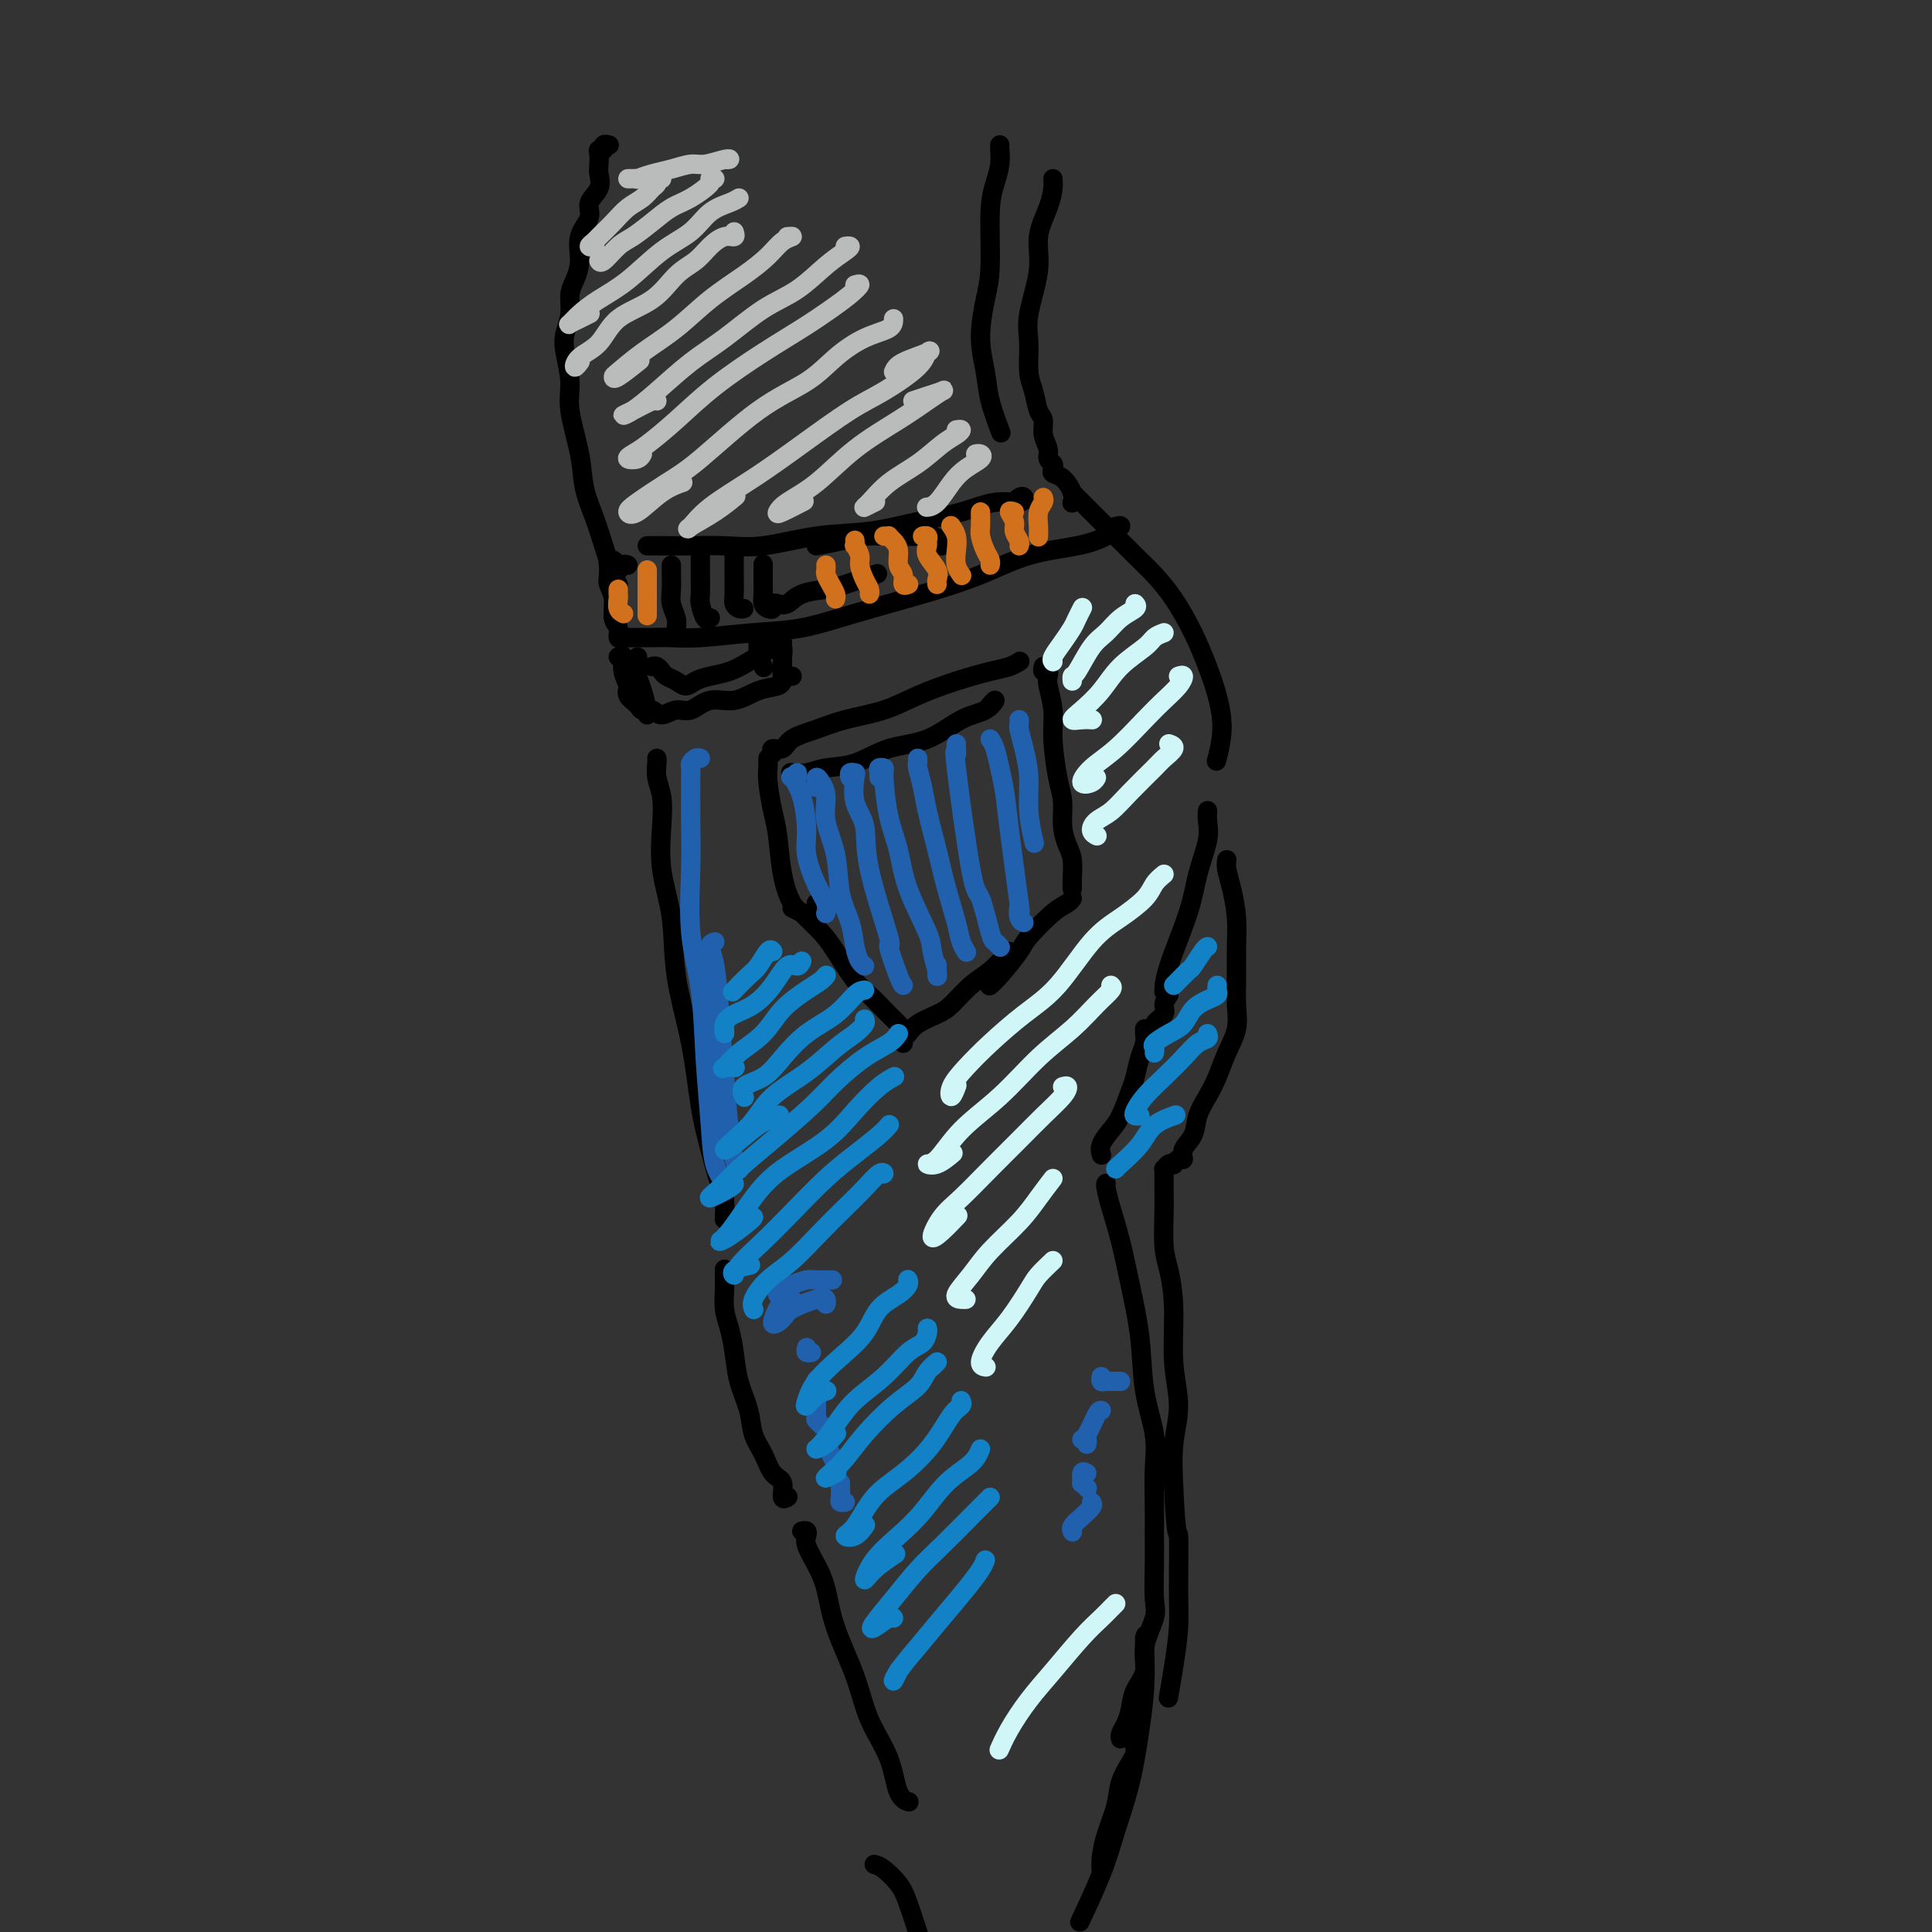 <svg viewBox='0 0 400 400' version='1.1' xmlns='http://www.w3.org/2000/svg' xmlns:xlink='http://www.w3.org/1999/xlink'><rect x="0" y="0" width="400" height="400" fill="#333333" stroke="none"/><g fill='none' stroke='rgb(0,0,0)' stroke-width='4' stroke-linecap='round' stroke-linejoin='round'><path d='M126,30c0.121,0.032 0.243,0.063 0,0c-0.243,-0.063 -0.849,-0.221 -1,0c-0.151,0.221 0.155,0.821 0,1c-0.155,0.179 -0.771,-0.062 -1,0c-0.229,0.062 -0.069,0.428 0,1c0.069,0.572 0.049,1.349 0,2c-0.049,0.651 -0.126,1.177 0,2c0.126,0.823 0.455,1.945 0,3c-0.455,1.055 -1.694,2.043 -2,3c-0.306,0.957 0.320,1.883 0,3c-0.320,1.117 -1.587,2.427 -2,4c-0.413,1.573 0.030,3.411 0,5c-0.030,1.589 -0.531,2.930 -1,4c-0.469,1.070 -0.906,1.871 -1,3c-0.094,1.129 0.155,2.587 0,4c-0.155,1.413 -0.714,2.781 -1,4c-0.286,1.219 -0.299,2.288 0,4c0.299,1.712 0.909,4.067 1,6c0.091,1.933 -0.338,3.446 0,6c0.338,2.554 1.442,6.151 2,9c0.558,2.849 0.570,4.949 1,7c0.430,2.051 1.278,4.052 2,6c0.722,1.948 1.317,3.842 2,6c0.683,2.158 1.453,4.581 2,6c0.547,1.419 0.871,1.834 1,2c0.129,0.166 0.065,0.083 0,0'/><path d='M132,136c0.022,0.679 0.044,1.359 0,2c-0.044,0.641 -0.156,1.244 0,2c0.156,0.756 0.578,1.667 1,3c0.422,1.333 0.844,3.090 1,4c0.156,0.910 0.044,0.974 0,1c-0.044,0.026 -0.022,0.013 0,0'/><path d='M207,30c-0.022,0.176 -0.044,0.353 0,1c0.044,0.647 0.153,1.765 0,3c-0.153,1.235 -0.567,2.586 -1,4c-0.433,1.414 -0.883,2.891 -1,6c-0.117,3.109 0.100,7.851 0,11c-0.100,3.149 -0.517,4.705 -1,7c-0.483,2.295 -1.033,5.331 -1,8c0.033,2.669 0.648,4.973 1,7c0.352,2.027 0.441,3.776 1,6c0.559,2.224 1.588,4.921 2,6c0.412,1.079 0.206,0.539 0,0'/><path d='M222,102c0.706,0.706 1.413,1.412 2,2c0.587,0.588 1.055,1.057 2,2c0.945,0.943 2.367,2.361 4,4c1.633,1.639 3.477,3.501 5,5c1.523,1.499 2.726,2.636 4,4c1.274,1.364 2.619,2.957 4,5c1.381,2.043 2.797,4.538 4,7c1.203,2.462 2.192,4.892 3,7c0.808,2.108 1.433,3.895 2,6c0.567,2.105 1.076,4.528 1,7c-0.076,2.472 -0.736,4.992 -1,6c-0.264,1.008 -0.132,0.504 0,0'/><path d='M250,168c0.014,-0.150 0.028,-0.301 0,0c-0.028,0.301 -0.099,1.052 0,2c0.099,0.948 0.366,2.093 0,4c-0.366,1.907 -1.366,4.574 -2,7c-0.634,2.426 -0.902,4.609 -2,8c-1.098,3.391 -3.026,7.990 -4,11c-0.974,3.010 -0.992,4.431 -1,5c-0.008,0.569 -0.004,0.284 0,0'/><path d='M136,157c0.029,0.171 0.058,0.341 0,1c-0.058,0.659 -0.205,1.805 0,3c0.205,1.195 0.760,2.438 1,4c0.240,1.562 0.165,3.444 0,6c-0.165,2.556 -0.420,5.787 0,9c0.420,3.213 1.516,6.408 2,10c0.484,3.592 0.357,7.582 1,12c0.643,4.418 2.057,9.264 3,14c0.943,4.736 1.416,9.361 2,13c0.584,3.639 1.281,6.293 2,9c0.719,2.707 1.461,5.468 2,7c0.539,1.532 0.876,1.836 1,3c0.124,1.164 0.035,3.190 0,4c-0.035,0.810 -0.018,0.405 0,0'/><path d='M150,263c0.002,-0.192 0.003,-0.384 0,0c-0.003,0.384 -0.012,1.343 0,2c0.012,0.657 0.044,1.013 0,2c-0.044,0.987 -0.162,2.605 0,4c0.162,1.395 0.606,2.568 1,4c0.394,1.432 0.739,3.123 1,5c0.261,1.877 0.440,3.939 1,6c0.560,2.061 1.503,4.122 2,6c0.497,1.878 0.549,3.572 1,5c0.451,1.428 1.301,2.589 2,4c0.699,1.411 1.245,3.071 2,4c0.755,0.929 1.718,1.125 2,2c0.282,0.875 -0.116,2.428 0,3c0.116,0.572 0.748,0.163 1,0c0.252,-0.163 0.126,-0.082 0,0'/><path d='M166,317c0.410,-0.078 0.820,-0.155 1,0c0.180,0.155 0.129,0.543 0,1c-0.129,0.457 -0.337,0.982 0,2c0.337,1.018 1.219,2.527 2,4c0.781,1.473 1.463,2.908 2,5c0.537,2.092 0.930,4.840 2,8c1.070,3.160 2.816,6.731 4,10c1.184,3.269 1.806,6.235 3,9c1.194,2.765 2.959,5.329 4,8c1.041,2.671 1.357,5.450 2,7c0.643,1.550 1.612,1.871 2,2c0.388,0.129 0.194,0.064 0,0'/><path d='M242,206c-0.483,0.663 -0.967,1.327 -1,2c-0.033,0.673 0.383,1.356 0,2c-0.383,0.644 -1.565,1.250 -2,2c-0.435,0.750 -0.124,1.643 0,2c0.124,0.357 0.062,0.179 0,0'/><path d='M237,213c-0.023,0.259 -0.047,0.517 0,1c0.047,0.483 0.164,1.189 0,2c-0.164,0.811 -0.610,1.725 -1,3c-0.390,1.275 -0.725,2.911 -1,4c-0.275,1.089 -0.490,1.630 -1,3c-0.510,1.370 -1.313,3.569 -2,5c-0.687,1.431 -1.256,2.095 -2,3c-0.744,0.905 -1.662,2.051 -2,3c-0.338,0.949 -0.097,1.700 0,2c0.097,0.300 0.048,0.150 0,0'/><path d='M229,245c-0.065,0.128 -0.129,0.255 0,1c0.129,0.745 0.453,2.107 1,4c0.547,1.893 1.317,4.318 2,7c0.683,2.682 1.279,5.622 2,9c0.721,3.378 1.566,7.195 2,11c0.434,3.805 0.456,7.598 1,11c0.544,3.402 1.610,6.413 2,9c0.390,2.587 0.104,4.752 0,7c-0.104,2.248 -0.026,4.581 0,7c0.026,2.419 -0.001,4.926 0,7c0.001,2.074 0.030,3.717 0,6c-0.030,2.283 -0.120,5.208 0,7c0.120,1.792 0.450,2.450 0,4c-0.450,1.550 -1.678,3.990 -2,6c-0.322,2.010 0.264,3.589 0,5c-0.264,1.411 -1.377,2.655 -2,4c-0.623,1.345 -0.755,2.791 -1,4c-0.245,1.209 -0.601,2.180 -1,3c-0.399,0.820 -0.839,1.488 -1,2c-0.161,0.512 -0.043,0.869 0,1c0.043,0.131 0.012,0.038 0,0c-0.012,-0.038 -0.006,-0.019 0,0'/><path d='M218,37c0.048,0.534 0.096,1.069 0,2c-0.096,0.931 -0.337,2.259 -1,4c-0.663,1.741 -1.748,3.894 -2,6c-0.252,2.106 0.328,4.166 0,7c-0.328,2.834 -1.563,6.444 -2,9c-0.437,2.556 -0.074,4.059 0,6c0.074,1.941 -0.139,4.319 0,6c0.139,1.681 0.630,2.667 1,4c0.370,1.333 0.620,3.015 1,4c0.380,0.985 0.890,1.272 1,2c0.110,0.728 -0.180,1.897 0,3c0.180,1.103 0.831,2.141 1,3c0.169,0.859 -0.145,1.538 0,2c0.145,0.462 0.750,0.708 1,1c0.250,0.292 0.144,0.632 0,1c-0.144,0.368 -0.326,0.764 0,1c0.326,0.236 1.160,0.311 2,1c0.840,0.689 1.688,1.993 2,3c0.312,1.007 0.089,1.716 0,2c-0.089,0.284 -0.045,0.142 0,0'/><path d='M254,178c-0.083,0.536 -0.166,1.072 0,2c0.166,0.928 0.580,2.250 1,4c0.420,1.750 0.846,3.930 1,6c0.154,2.070 0.035,4.030 0,6c-0.035,1.970 0.013,3.951 0,6c-0.013,2.049 -0.086,4.165 0,6c0.086,1.835 0.331,3.389 0,5c-0.331,1.611 -1.239,3.278 -2,5c-0.761,1.722 -1.374,3.500 -2,5c-0.626,1.500 -1.263,2.721 -2,4c-0.737,1.279 -1.573,2.615 -2,4c-0.427,1.385 -0.444,2.820 -1,4c-0.556,1.180 -1.651,2.106 -2,3c-0.349,0.894 0.047,1.755 0,2c-0.047,0.245 -0.538,-0.127 -1,0c-0.462,0.127 -0.894,0.751 -1,1c-0.106,0.249 0.115,0.123 0,0c-0.115,-0.123 -0.567,-0.242 -1,0c-0.433,0.242 -0.848,0.844 -1,1c-0.152,0.156 -0.040,-0.135 0,0c0.040,0.135 0.010,0.696 0,1c-0.010,0.304 -0.000,0.350 0,1c0.000,0.650 -0.010,1.904 0,3c0.010,1.096 0.040,2.033 0,4c-0.040,1.967 -0.150,4.964 0,7c0.150,2.036 0.558,3.111 1,5c0.442,1.889 0.917,4.592 1,8c0.083,3.408 -0.225,7.522 0,11c0.225,3.478 0.984,6.321 1,9c0.016,2.679 -0.710,5.194 -1,8c-0.290,2.806 -0.145,5.903 0,9'/><path d='M243,308c0.539,11.755 0.887,8.643 1,10c0.113,1.357 -0.008,7.184 0,11c0.008,3.816 0.147,5.621 0,8c-0.147,2.379 -0.578,5.333 -1,8c-0.422,2.667 -0.835,5.048 -1,6c-0.165,0.952 -0.083,0.476 0,0'/><path d='M134,113c0.190,0.001 0.380,0.002 1,0c0.620,-0.002 1.669,-0.008 3,0c1.331,0.008 2.943,0.028 5,0c2.057,-0.028 4.560,-0.105 7,0c2.440,0.105 4.818,0.390 8,0c3.182,-0.390 7.168,-1.457 11,-2c3.832,-0.543 7.510,-0.561 11,-1c3.490,-0.439 6.792,-1.298 10,-2c3.208,-0.702 6.321,-1.247 9,-2c2.679,-0.753 4.924,-1.715 7,-2c2.076,-0.285 3.982,0.106 5,0c1.018,-0.106 1.149,-0.709 1,-1c-0.149,-0.291 -0.579,-0.271 -1,0c-0.421,0.271 -0.835,0.792 -1,1c-0.165,0.208 -0.083,0.104 0,0'/><path d='M130,117c-0.309,-0.143 -0.618,-0.286 -1,0c-0.382,0.286 -0.837,1.001 -1,1c-0.163,-0.001 -0.033,-0.719 0,-1c0.033,-0.281 -0.030,-0.124 0,0c0.030,0.124 0.151,0.214 0,0c-0.151,-0.214 -0.576,-0.731 -1,-1c-0.424,-0.269 -0.847,-0.291 -1,0c-0.153,0.291 -0.037,0.895 0,1c0.037,0.105 -0.005,-0.288 0,0c0.005,0.288 0.058,1.256 0,2c-0.058,0.744 -0.226,1.265 0,2c0.226,0.735 0.848,1.686 1,3c0.152,1.314 -0.166,2.993 0,4c0.166,1.007 0.815,1.342 1,2c0.185,0.658 -0.094,1.641 0,2c0.094,0.359 0.561,0.096 1,0c0.439,-0.096 0.849,-0.026 1,0c0.151,0.026 0.043,0.007 0,0c-0.043,-0.007 -0.022,-0.004 0,0'/><path d='M130,132c-0.160,0.001 -0.320,0.001 0,0c0.320,-0.001 1.121,-0.004 2,0c0.879,0.004 1.837,0.013 3,0c1.163,-0.013 2.530,-0.050 4,0c1.470,0.050 3.042,0.187 6,0c2.958,-0.187 7.302,-0.699 11,-1c3.698,-0.301 6.750,-0.392 10,-1c3.250,-0.608 6.700,-1.735 11,-3c4.300,-1.265 9.451,-2.670 14,-4c4.549,-1.330 8.495,-2.584 12,-4c3.505,-1.416 6.568,-2.992 10,-4c3.432,-1.008 7.235,-1.447 10,-2c2.765,-0.553 4.494,-1.220 6,-2c1.506,-0.780 2.790,-1.671 3,-2c0.210,-0.329 -0.654,-0.094 -1,0c-0.346,0.094 -0.173,0.047 0,0'/><path d='M139,117c-0.008,0.576 -0.016,1.153 0,2c0.016,0.847 0.057,1.965 0,3c-0.057,1.035 -0.211,1.989 0,3c0.211,1.011 0.788,2.080 1,3c0.212,0.920 0.061,1.691 0,2c-0.061,0.309 -0.030,0.154 0,0'/><path d='M145,114c0.002,0.617 0.003,1.234 0,2c-0.003,0.766 -0.011,1.680 0,3c0.011,1.320 0.041,3.047 0,4c-0.041,0.953 -0.155,1.131 0,2c0.155,0.869 0.578,2.429 1,3c0.422,0.571 0.845,0.154 1,0c0.155,-0.154 0.044,-0.044 0,0c-0.044,0.044 -0.022,0.022 0,0'/><path d='M152,114c0.002,0.077 0.003,0.154 0,1c-0.003,0.846 -0.011,2.461 0,4c0.011,1.539 0.042,3.001 0,4c-0.042,0.999 -0.156,1.536 0,2c0.156,0.464 0.580,0.856 1,1c0.420,0.144 0.834,0.041 1,0c0.166,-0.041 0.083,-0.021 0,0'/><path d='M158,117c-0.000,-0.178 -0.001,-0.357 0,0c0.001,0.357 0.003,1.248 0,2c-0.003,0.752 -0.011,1.365 0,2c0.011,0.635 0.041,1.291 0,2c-0.041,0.709 -0.152,1.472 0,2c0.152,0.528 0.568,0.823 1,1c0.432,0.177 0.879,0.237 1,0c0.121,-0.237 -0.084,-0.771 0,-1c0.084,-0.229 0.459,-0.154 1,0c0.541,0.154 1.249,0.388 2,0c0.751,-0.388 1.544,-1.397 3,-2c1.456,-0.603 3.576,-0.801 5,-1c1.424,-0.199 2.153,-0.400 4,-1c1.847,-0.600 4.814,-1.600 6,-2c1.186,-0.400 0.593,-0.200 0,0'/><path d='M169,113c1.655,-0.310 3.311,-0.620 5,-1c1.689,-0.380 3.413,-0.831 5,-1c1.587,-0.169 3.038,-0.056 5,0c1.962,0.056 4.435,0.054 6,0c1.565,-0.054 2.224,-0.159 3,0c0.776,0.159 1.671,0.581 2,1c0.329,0.419 0.094,0.834 0,1c-0.094,0.166 -0.047,0.083 0,0'/><path d='M128,136c0.457,-0.261 0.914,-0.523 1,0c0.086,0.523 -0.199,1.829 0,3c0.199,1.171 0.883,2.207 1,3c0.117,0.793 -0.331,1.342 0,2c0.331,0.658 1.443,1.426 2,2c0.557,0.574 0.560,0.955 1,1c0.440,0.045 1.316,-0.245 2,0c0.684,0.245 1.175,1.024 2,1c0.825,-0.024 1.984,-0.850 3,-1c1.016,-0.150 1.890,0.378 3,0c1.110,-0.378 2.455,-1.660 4,-2c1.545,-0.340 3.290,0.262 5,0c1.710,-0.262 3.386,-1.390 5,-2c1.614,-0.610 3.165,-0.703 4,-1c0.835,-0.297 0.953,-0.799 1,-1c0.047,-0.201 0.024,-0.100 0,0'/><path d='M164,140c-0.309,-0.024 -0.619,-0.048 -1,0c-0.381,0.048 -0.834,0.169 -1,0c-0.166,-0.169 -0.043,-0.627 0,-1c0.043,-0.373 0.008,-0.660 0,-1c-0.008,-0.340 0.012,-0.732 0,-1c-0.012,-0.268 -0.055,-0.412 0,-1c0.055,-0.588 0.207,-1.620 0,-2c-0.207,-0.380 -0.773,-0.109 -1,0c-0.227,0.109 -0.113,0.054 0,0'/><path d='M160,132c-0.340,0.015 -0.681,0.030 -1,0c-0.319,-0.030 -0.618,-0.106 -1,0c-0.382,0.106 -0.848,0.393 -1,1c-0.152,0.607 0.011,1.534 0,2c-0.011,0.466 -0.195,0.472 0,1c0.195,0.528 0.770,1.580 1,2c0.230,0.420 0.115,0.210 0,0'/><path d='M135,138c0.327,-0.088 0.654,-0.177 1,0c0.346,0.177 0.711,0.619 1,1c0.289,0.381 0.502,0.702 1,1c0.498,0.298 1.280,0.575 2,1c0.720,0.425 1.377,0.999 2,1c0.623,0.001 1.213,-0.570 2,-1c0.787,-0.430 1.770,-0.718 3,-1c1.230,-0.282 2.708,-0.559 4,-1c1.292,-0.441 2.398,-1.046 4,-2c1.602,-0.954 3.701,-2.257 5,-3c1.299,-0.743 1.800,-0.927 2,-1c0.200,-0.073 0.100,-0.037 0,0'/><path d='M159,157c-0.006,0.359 -0.013,0.717 0,1c0.013,0.283 0.044,0.489 0,1c-0.044,0.511 -0.164,1.327 0,3c0.164,1.673 0.611,4.202 1,6c0.389,1.798 0.721,2.864 1,5c0.279,2.136 0.506,5.343 1,8c0.494,2.657 1.256,4.764 2,6c0.744,1.236 1.469,1.602 2,2c0.531,0.398 0.866,0.828 1,1c0.134,0.172 0.067,0.086 0,0'/><path d='M160,156c-0.197,-0.471 -0.394,-0.941 0,-1c0.394,-0.059 1.381,0.294 2,0c0.619,-0.294 0.872,-1.236 2,-2c1.128,-0.764 3.132,-1.349 5,-2c1.868,-0.651 3.602,-1.369 6,-2c2.398,-0.631 5.461,-1.177 8,-2c2.539,-0.823 4.555,-1.923 7,-3c2.445,-1.077 5.321,-2.131 8,-3c2.679,-0.869 5.161,-1.552 7,-2c1.839,-0.448 3.033,-0.659 4,-1c0.967,-0.341 1.705,-0.812 2,-1c0.295,-0.188 0.148,-0.094 0,0'/><path d='M216,138c-0.111,0.445 -0.222,0.890 0,1c0.222,0.110 0.777,-0.116 1,0c0.223,0.116 0.115,0.575 0,1c-0.115,0.425 -0.237,0.815 0,2c0.237,1.185 0.833,3.166 1,5c0.167,1.834 -0.096,3.520 0,6c0.096,2.480 0.551,5.754 1,8c0.449,2.246 0.891,3.462 1,5c0.109,1.538 -0.114,3.396 0,5c0.114,1.604 0.567,2.952 1,4c0.433,1.048 0.848,1.796 1,3c0.152,1.204 0.041,2.862 0,4c-0.041,1.138 -0.012,1.754 0,2c0.012,0.246 0.006,0.123 0,0'/><path d='M169,187c0.000,0.000 0.100,0.100 0.1,0.1'/><path d='M164,188c0.806,0.380 1.612,0.759 2,1c0.388,0.241 0.358,0.343 1,1c0.642,0.657 1.957,1.870 3,3c1.043,1.130 1.813,2.176 3,4c1.187,1.824 2.791,4.426 4,6c1.209,1.574 2.023,2.121 3,3c0.977,0.879 2.118,2.091 3,3c0.882,0.909 1.507,1.514 2,2c0.493,0.486 0.855,0.853 1,1c0.145,0.147 0.072,0.073 0,0'/><path d='M187,216c-0.080,-0.356 -0.161,-0.712 0,-1c0.161,-0.288 0.563,-0.507 1,-1c0.437,-0.493 0.910,-1.261 2,-2c1.090,-0.739 2.796,-1.448 4,-2c1.204,-0.552 1.906,-0.947 3,-2c1.094,-1.053 2.580,-2.766 4,-4c1.420,-1.234 2.772,-1.991 4,-3c1.228,-1.009 2.331,-2.272 3,-3c0.669,-0.728 0.906,-0.922 1,-1c0.094,-0.078 0.047,-0.039 0,0'/><path d='M205,204c-0.112,0.089 -0.224,0.179 0,0c0.224,-0.179 0.785,-0.625 2,-2c1.215,-1.375 3.086,-3.679 4,-5c0.914,-1.321 0.872,-1.661 2,-3c1.128,-1.339 3.426,-3.679 5,-5c1.574,-1.321 2.424,-1.625 3,-2c0.576,-0.375 0.879,-0.821 1,-1c0.121,-0.179 0.061,-0.089 0,0'/><path d='M164,160c-0.256,-0.028 -0.511,-0.056 0,0c0.511,0.056 1.790,0.197 3,0c1.210,-0.197 2.353,-0.732 4,-1c1.647,-0.268 3.799,-0.269 6,-1c2.201,-0.731 4.451,-2.190 7,-3c2.549,-0.810 5.397,-0.970 8,-2c2.603,-1.030 4.960,-2.931 7,-4c2.040,-1.069 3.763,-1.307 5,-2c1.237,-0.693 1.987,-1.840 2,-2c0.013,-0.160 -0.711,0.669 -1,1c-0.289,0.331 -0.145,0.166 0,0'/><path d='M235,362c0.057,0.287 0.114,0.575 0,1c-0.114,0.425 -0.398,0.988 -1,2c-0.602,1.012 -1.520,2.473 -2,4c-0.480,1.527 -0.521,3.120 -1,5c-0.479,1.880 -1.396,4.048 -2,6c-0.604,1.952 -0.894,3.688 -1,5c-0.106,1.312 -0.029,2.199 0,2c0.029,-0.199 0.008,-1.486 0,-2c-0.008,-0.514 -0.004,-0.257 0,0'/><path d='M237,341c-0.001,-0.797 -0.003,-1.593 0,-2c0.003,-0.407 0.010,-0.423 0,0c-0.010,0.423 -0.036,1.286 0,3c0.036,1.714 0.136,4.281 0,7c-0.136,2.719 -0.506,5.592 -1,9c-0.494,3.408 -1.110,7.352 -2,11c-0.890,3.648 -2.053,6.998 -3,10c-0.947,3.002 -1.678,5.654 -3,9c-1.322,3.346 -3.235,7.384 -4,9c-0.765,1.616 -0.383,0.808 0,0'/><path d='M181,386c0.550,0.156 1.100,0.313 2,1c0.900,0.687 2.148,1.906 3,3c0.852,1.094 1.306,2.064 2,4c0.694,1.936 1.627,4.839 2,6c0.373,1.161 0.187,0.581 0,0'/></g>
<g fill='none' stroke='rgb(33,96,173)' stroke-width='4' stroke-linecap='round' stroke-linejoin='round'><path d='M145,157c-0.309,-0.095 -0.619,-0.190 -1,0c-0.381,0.190 -0.834,0.665 -1,1c-0.166,0.335 -0.044,0.530 0,1c0.044,0.470 0.010,1.216 0,2c-0.010,0.784 0.004,1.606 0,3c-0.004,1.394 -0.026,3.360 0,6c0.026,2.640 0.101,5.952 0,10c-0.101,4.048 -0.379,8.830 0,13c0.379,4.170 1.416,7.726 2,12c0.584,4.274 0.717,9.265 1,14c0.283,4.735 0.717,9.212 1,13c0.283,3.788 0.416,6.885 1,9c0.584,2.115 1.621,3.247 2,4c0.379,0.753 0.102,1.126 0,1c-0.102,-0.126 -0.029,-0.750 0,-1c0.029,-0.250 0.015,-0.125 0,0'/><path d='M148,195c-0.512,0.188 -1.024,0.376 -1,1c0.024,0.624 0.584,1.683 1,4c0.416,2.317 0.690,5.893 1,10c0.310,4.107 0.658,8.747 1,13c0.342,4.253 0.679,8.119 1,11c0.321,2.881 0.625,4.776 1,6c0.375,1.224 0.821,1.778 1,2c0.179,0.222 0.089,0.111 0,0'/><path d='M161,268c-0.124,-0.417 -0.247,-0.833 0,-1c0.247,-0.167 0.866,-0.083 1,0c0.134,0.083 -0.216,0.166 0,0c0.216,-0.166 0.997,-0.580 2,-1c1.003,-0.420 2.228,-0.844 3,-1c0.772,-0.156 1.093,-0.042 2,0c0.907,0.042 2.402,0.012 3,0c0.598,-0.012 0.299,-0.006 0,0'/><path d='M164,269c-0.777,0.405 -1.554,0.811 -2,1c-0.446,0.189 -0.562,0.163 -1,1c-0.438,0.837 -1.200,2.539 -1,3c0.200,0.461 1.360,-0.318 2,-1c0.640,-0.682 0.760,-1.269 2,-2c1.240,-0.731 3.600,-1.608 5,-2c1.400,-0.392 1.838,-0.298 2,0c0.162,0.298 0.046,0.799 0,1c-0.046,0.201 -0.023,0.100 0,0'/><path d='M167,279c-0.111,0.422 -0.222,0.844 0,1c0.222,0.156 0.778,0.044 1,0c0.222,-0.044 0.111,-0.022 0,0'/><path d='M169,286c0.002,-0.224 0.004,-0.449 0,0c-0.004,0.449 -0.015,1.571 0,3c0.015,1.429 0.056,3.167 0,4c-0.056,0.833 -0.207,0.763 0,1c0.207,0.237 0.774,0.782 1,1c0.226,0.218 0.113,0.109 0,0'/><path d='M171,299c0.310,0.619 0.619,1.238 1,2c0.381,0.762 0.833,1.667 1,2c0.167,0.333 0.048,0.095 0,0c-0.048,-0.095 -0.024,-0.048 0,0'/><path d='M174,307c-0.008,0.226 -0.016,0.453 0,1c0.016,0.547 0.056,1.415 0,2c-0.056,0.585 -0.207,0.888 0,1c0.207,0.112 0.774,0.032 1,0c0.226,-0.032 0.113,-0.016 0,0'/><path d='M228,285c-0.061,0.423 -0.121,0.845 0,1c0.121,0.155 0.424,0.041 1,0c0.576,-0.041 1.424,-0.011 2,0c0.576,0.011 0.879,0.003 1,0c0.121,-0.003 0.061,-0.002 0,0'/><path d='M228,292c-0.235,0.002 -0.469,0.004 -1,1c-0.531,0.996 -1.358,2.985 -2,4c-0.642,1.015 -1.100,1.056 -1,1c0.100,-0.056 0.758,-0.207 1,0c0.242,0.207 0.069,0.774 0,1c-0.069,0.226 -0.035,0.113 0,0'/><path d='M225,305c-0.431,-0.234 -0.861,-0.469 -1,0c-0.139,0.469 0.014,1.641 0,2c-0.014,0.359 -0.196,-0.096 0,0c0.196,0.096 0.770,0.742 1,1c0.230,0.258 0.115,0.129 0,0'/><path d='M226,311c0.166,0.249 0.332,0.499 0,1c-0.332,0.501 -1.161,1.255 -2,2c-0.839,0.745 -1.689,1.481 -2,2c-0.311,0.519 -0.083,0.819 0,1c0.083,0.181 0.022,0.241 0,0c-0.022,-0.241 -0.006,-0.783 0,-1c0.006,-0.217 0.003,-0.108 0,0'/><path d='M165,161c0.099,-0.555 0.199,-1.111 0,-1c-0.199,0.111 -0.696,0.887 -1,1c-0.304,0.113 -0.416,-0.438 0,0c0.416,0.438 1.359,1.864 2,4c0.641,2.136 0.981,4.983 1,7c0.019,2.017 -0.282,3.206 0,5c0.282,1.794 1.147,4.193 2,6c0.853,1.807 1.692,3.020 2,4c0.308,0.980 0.083,1.725 0,2c-0.083,0.275 -0.024,0.078 0,0c0.024,-0.078 0.012,-0.039 0,0'/><path d='M169,163c-0.079,-0.897 -0.158,-1.794 0,-2c0.158,-0.206 0.552,0.278 1,1c0.448,0.722 0.950,1.682 1,3c0.050,1.318 -0.351,2.992 0,5c0.351,2.008 1.456,4.348 2,7c0.544,2.652 0.528,5.614 1,8c0.472,2.386 1.433,4.195 2,6c0.567,1.805 0.740,3.608 1,5c0.260,1.392 0.609,2.375 1,3c0.391,0.625 0.826,0.893 1,1c0.174,0.107 0.087,0.054 0,0'/><path d='M176,161c-0.109,-0.425 -0.218,-0.850 0,-1c0.218,-0.150 0.762,-0.024 1,0c0.238,0.024 0.170,-0.054 0,1c-0.170,1.054 -0.443,3.240 0,5c0.443,1.760 1.604,3.095 2,5c0.396,1.905 0.029,4.381 1,9c0.971,4.619 3.279,11.381 4,14c0.721,2.619 -0.147,1.094 0,2c0.147,0.906 1.309,4.244 2,6c0.691,1.756 0.912,1.930 1,2c0.088,0.070 0.044,0.035 0,0'/><path d='M182,161c0.032,-0.311 0.063,-0.623 0,-1c-0.063,-0.377 -0.221,-0.820 0,-1c0.221,-0.180 0.819,-0.097 1,0c0.181,0.097 -0.056,0.207 0,2c0.056,1.793 0.406,5.269 1,8c0.594,2.731 1.431,4.717 2,7c0.569,2.283 0.870,4.862 2,8c1.130,3.138 3.087,6.833 4,9c0.913,2.167 0.780,2.804 1,4c0.220,1.196 0.791,2.949 1,4c0.209,1.051 0.056,1.398 0,1c-0.056,-0.398 -0.016,-1.542 0,-2c0.016,-0.458 0.008,-0.229 0,0'/><path d='M190,157c0.026,0.404 0.051,0.808 0,1c-0.051,0.192 -0.180,0.173 0,1c0.180,0.827 0.668,2.500 1,4c0.332,1.500 0.508,2.828 1,5c0.492,2.172 1.298,5.188 2,8c0.702,2.812 1.299,5.419 2,8c0.701,2.581 1.508,5.135 2,7c0.492,1.865 0.671,3.041 1,4c0.329,0.959 0.808,1.703 1,2c0.192,0.297 0.096,0.149 0,0'/><path d='M198,154c-0.021,0.239 -0.042,0.478 0,1c0.042,0.522 0.148,1.327 0,1c-0.148,-0.327 -0.548,-1.787 0,3c0.548,4.787 2.046,15.822 3,21c0.954,5.178 1.366,4.498 2,6c0.634,1.502 1.489,5.186 2,7c0.511,1.814 0.676,1.758 1,2c0.324,0.242 0.807,0.784 1,1c0.193,0.216 0.097,0.108 0,0'/><path d='M205,153c0.336,0.511 0.672,1.023 1,2c0.328,0.977 0.648,2.421 1,4c0.352,1.579 0.734,3.295 1,5c0.266,1.705 0.415,3.399 1,8c0.585,4.601 1.607,12.109 2,15c0.393,2.891 0.157,1.167 0,1c-0.157,-0.167 -0.235,1.224 0,2c0.235,0.776 0.781,0.936 1,1c0.219,0.064 0.109,0.032 0,0'/><path d='M211,149c0.022,0.394 0.043,0.788 0,1c-0.043,0.212 -0.151,0.243 0,1c0.151,0.757 0.563,2.239 1,4c0.437,1.761 0.901,3.802 1,6c0.099,2.198 -0.166,4.553 0,7c0.166,2.447 0.762,4.985 1,6c0.238,1.015 0.119,0.508 0,0'/></g>
<g fill='none' stroke='rgb(210,113,29)' stroke-width='4' stroke-linecap='round' stroke-linejoin='round'><path d='M171,117c0.022,0.356 0.044,0.712 0,1c-0.044,0.288 -0.156,0.508 0,1c0.156,0.492 0.578,1.256 1,2c0.422,0.744 0.844,1.470 1,2c0.156,0.530 0.044,0.866 0,1c-0.044,0.134 -0.022,0.067 0,0'/><path d='M177,112c-0.009,-0.127 -0.017,-0.253 0,0c0.017,0.253 0.060,0.886 0,1c-0.060,0.114 -0.223,-0.292 0,0c0.223,0.292 0.830,1.283 1,2c0.170,0.717 -0.098,1.159 0,2c0.098,0.841 0.562,2.081 1,3c0.438,0.919 0.849,1.517 1,2c0.151,0.483 0.043,0.852 0,1c-0.043,0.148 -0.022,0.074 0,0'/><path d='M183,111c0.444,0.020 0.888,0.040 1,0c0.112,-0.040 -0.110,-0.138 0,0c0.110,0.138 0.550,0.514 1,1c0.450,0.486 0.909,1.083 1,2c0.091,0.917 -0.186,2.155 0,3c0.186,0.845 0.833,1.299 1,2c0.167,0.701 -0.147,1.650 0,2c0.147,0.350 0.756,0.100 1,0c0.244,-0.100 0.122,-0.050 0,0'/><path d='M192,111c-0.537,0.025 -1.074,0.050 -1,0c0.074,-0.050 0.759,-0.176 1,0c0.241,0.176 0.036,0.652 0,1c-0.036,0.348 0.095,0.566 0,1c-0.095,0.434 -0.418,1.083 0,2c0.418,0.917 1.576,2.101 2,3c0.424,0.899 0.114,1.511 0,2c-0.114,0.489 -0.033,0.854 0,1c0.033,0.146 0.016,0.073 0,0'/><path d='M197,109c-0.111,-0.156 -0.222,-0.311 0,0c0.222,0.311 0.778,1.089 1,2c0.222,0.911 0.111,1.956 0,3c-0.111,1.044 -0.222,2.089 0,3c0.222,0.911 0.778,1.689 1,2c0.222,0.311 0.111,0.156 0,0'/><path d='M203,107c0.002,-0.486 0.003,-0.972 0,-1c-0.003,-0.028 -0.011,0.402 0,1c0.011,0.598 0.041,1.365 0,2c-0.041,0.635 -0.155,1.137 0,2c0.155,0.863 0.577,2.088 1,3c0.423,0.912 0.845,1.513 1,2c0.155,0.487 0.042,0.862 0,1c-0.042,0.138 -0.012,0.039 0,0c0.012,-0.039 0.006,-0.020 0,0'/><path d='M210,106c-0.544,-0.180 -1.088,-0.360 -1,0c0.088,0.360 0.808,1.259 1,2c0.192,0.741 -0.145,1.323 0,2c0.145,0.677 0.771,1.450 1,2c0.229,0.550 0.062,0.879 0,1c-0.062,0.121 -0.018,0.035 0,0c0.018,-0.035 0.009,-0.017 0,0'/><path d='M216,103c0.113,0.271 0.226,0.542 0,1c-0.226,0.458 -0.793,1.102 -1,2c-0.207,0.898 -0.056,2.049 0,3c0.056,0.951 0.016,1.700 0,2c-0.016,0.300 -0.008,0.150 0,0'/><path d='M128,122c-0.008,0.362 -0.016,0.724 0,1c0.016,0.276 0.056,0.466 0,1c-0.056,0.534 -0.207,1.413 0,2c0.207,0.587 0.774,0.882 1,1c0.226,0.118 0.113,0.059 0,0'/><path d='M134,118c0.000,0.225 0.000,0.450 0,1c0.000,0.550 0.000,1.426 0,2c0.000,0.574 0.000,0.847 0,2c0.000,1.153 0.000,3.187 0,4c0.000,0.813 0.000,0.407 0,0'/></g>
<g fill='none' stroke='rgb(186,187,187)' stroke-width='4' stroke-linecap='round' stroke-linejoin='round'><path d='M130,37c0.292,0.007 0.583,0.013 1,0c0.417,-0.013 0.958,-0.046 1,0c0.042,0.046 -0.416,0.171 0,0c0.416,-0.171 1.705,-0.638 3,-1c1.295,-0.362 2.597,-0.619 4,-1c1.403,-0.381 2.908,-0.887 4,-1c1.092,-0.113 1.770,0.166 3,0c1.230,-0.166 3.010,-0.776 4,-1c0.990,-0.224 1.190,-0.060 1,0c-0.190,0.060 -0.768,0.017 -1,0c-0.232,-0.017 -0.116,-0.009 0,0'/><path d='M137,37c-0.442,-0.096 -0.884,-0.192 -1,0c-0.116,0.192 0.094,0.673 0,1c-0.094,0.327 -0.491,0.501 -1,1c-0.509,0.499 -1.130,1.324 -2,2c-0.870,0.676 -1.989,1.204 -3,2c-1.011,0.796 -1.913,1.859 -3,3c-1.087,1.141 -2.357,2.358 -3,3c-0.643,0.642 -0.657,0.708 -1,1c-0.343,0.292 -1.015,0.809 -1,1c0.015,0.191 0.719,0.054 1,0c0.281,-0.054 0.141,-0.027 0,0'/><path d='M148,37c-0.518,-0.034 -1.036,-0.067 -1,0c0.036,0.067 0.628,0.235 0,1c-0.628,0.765 -2.474,2.129 -4,3c-1.526,0.871 -2.731,1.250 -4,2c-1.269,0.750 -2.603,1.872 -4,3c-1.397,1.128 -2.858,2.264 -4,3c-1.142,0.736 -1.966,1.074 -3,2c-1.034,0.926 -2.278,2.442 -3,3c-0.722,0.558 -0.920,0.160 -1,0c-0.080,-0.160 -0.040,-0.080 0,0'/><path d='M153,41c-0.477,0.296 -0.954,0.592 -2,1c-1.046,0.408 -2.660,0.927 -4,2c-1.340,1.073 -2.407,2.699 -4,4c-1.593,1.301 -3.712,2.275 -6,4c-2.288,1.725 -4.744,4.200 -7,6c-2.256,1.800 -4.312,2.924 -6,4c-1.688,1.076 -3.009,2.102 -4,3c-0.991,0.898 -1.652,1.666 -2,2c-0.348,0.334 -0.382,0.234 0,0c0.382,-0.234 1.180,-0.601 2,-1c0.820,-0.399 1.663,-0.828 2,-1c0.337,-0.172 0.169,-0.086 0,0'/><path d='M152,48c0.153,0.463 0.306,0.926 0,1c-0.306,0.074 -1.072,-0.241 -2,0c-0.928,0.241 -2.020,1.038 -3,2c-0.980,0.962 -1.850,2.088 -3,3c-1.150,0.912 -2.581,1.609 -4,3c-1.419,1.391 -2.826,3.478 -5,5c-2.174,1.522 -5.115,2.481 -7,4c-1.885,1.519 -2.715,3.598 -4,5c-1.285,1.402 -3.025,2.128 -4,3c-0.975,0.872 -1.186,1.888 -1,2c0.186,0.112 0.767,-0.682 1,-1c0.233,-0.318 0.116,-0.159 0,0'/><path d='M163,49c0.587,-0.047 1.173,-0.093 1,0c-0.173,0.093 -1.107,0.327 -2,1c-0.893,0.673 -1.746,1.785 -3,3c-1.254,1.215 -2.910,2.532 -5,4c-2.090,1.468 -4.612,3.086 -7,5c-2.388,1.914 -4.640,4.124 -7,6c-2.360,1.876 -4.828,3.420 -7,5c-2.172,1.580 -4.049,3.197 -5,4c-0.951,0.803 -0.977,0.793 -1,1c-0.023,0.207 -0.045,0.633 1,0c1.045,-0.633 3.156,-2.324 4,-3c0.844,-0.676 0.422,-0.338 0,0'/><path d='M175,51c0.452,-0.057 0.904,-0.114 1,0c0.096,0.114 -0.163,0.400 -1,1c-0.837,0.600 -2.251,1.516 -4,3c-1.749,1.484 -3.832,3.537 -6,5c-2.168,1.463 -4.422,2.336 -7,4c-2.578,1.664 -5.480,4.121 -8,6c-2.520,1.879 -4.657,3.181 -7,5c-2.343,1.819 -4.891,4.154 -7,6c-2.109,1.846 -3.781,3.202 -5,4c-1.219,0.798 -1.987,1.037 -2,1c-0.013,-0.037 0.728,-0.350 2,-1c1.272,-0.650 3.073,-1.637 4,-2c0.927,-0.363 0.979,-0.104 1,0c0.021,0.104 0.010,0.052 0,0'/><path d='M177,59c0.564,-0.160 1.128,-0.321 1,0c-0.128,0.321 -0.948,1.122 -2,2c-1.052,0.878 -2.338,1.833 -4,3c-1.662,1.167 -3.701,2.547 -6,4c-2.299,1.453 -4.857,2.981 -8,5c-3.143,2.019 -6.872,4.530 -10,7c-3.128,2.470 -5.655,4.897 -8,7c-2.345,2.103 -4.509,3.880 -6,5c-1.491,1.120 -2.308,1.582 -3,2c-0.692,0.418 -1.258,0.793 -1,1c0.258,0.207 1.339,0.248 2,0c0.661,-0.248 0.903,-0.785 1,-1c0.097,-0.215 0.048,-0.107 0,0'/><path d='M185,66c-0.005,0.707 -0.011,1.415 -1,2c-0.989,0.585 -2.963,1.048 -5,2c-2.037,0.952 -4.139,2.392 -6,4c-1.861,1.608 -3.482,3.383 -6,5c-2.518,1.617 -5.933,3.077 -10,6c-4.067,2.923 -8.785,7.308 -12,10c-3.215,2.692 -4.927,3.689 -7,5c-2.073,1.311 -4.506,2.936 -6,4c-1.494,1.064 -2.050,1.567 -2,2c0.050,0.433 0.704,0.797 2,0c1.296,-0.797 3.234,-2.753 5,-4c1.766,-1.247 3.362,-1.785 4,-2c0.638,-0.215 0.319,-0.108 0,0'/><path d='M185,77c0.283,-0.634 0.566,-1.268 2,-2c1.434,-0.732 4.020,-1.564 5,-2c0.980,-0.436 0.356,-0.478 0,0c-0.356,0.478 -0.443,1.477 -2,3c-1.557,1.523 -4.583,3.572 -7,5c-2.417,1.428 -4.223,2.236 -7,4c-2.777,1.764 -6.524,4.485 -10,7c-3.476,2.515 -6.682,4.823 -10,7c-3.318,2.177 -6.748,4.222 -9,6c-2.252,1.778 -3.324,3.289 -4,4c-0.676,0.711 -0.954,0.624 0,0c0.954,-0.624 3.142,-1.783 5,-3c1.858,-1.217 3.388,-2.490 4,-3c0.612,-0.510 0.306,-0.255 0,0'/><path d='M189,83c0.944,-0.320 1.888,-0.639 3,-1c1.112,-0.361 2.394,-0.763 3,-1c0.606,-0.237 0.538,-0.307 0,0c-0.538,0.307 -1.544,0.992 -3,2c-1.456,1.008 -3.360,2.340 -6,4c-2.640,1.660 -6.014,3.648 -9,6c-2.986,2.352 -5.584,5.068 -8,7c-2.416,1.932 -4.650,3.081 -6,4c-1.350,0.919 -1.815,1.607 -2,2c-0.185,0.393 -0.088,0.490 1,0c1.088,-0.490 3.168,-1.569 4,-2c0.832,-0.431 0.416,-0.216 0,0'/><path d='M198,89c0.475,-0.079 0.949,-0.157 1,0c0.051,0.157 -0.322,0.550 -1,1c-0.678,0.450 -1.662,0.959 -3,2c-1.338,1.041 -3.031,2.615 -5,4c-1.969,1.385 -4.216,2.581 -6,4c-1.784,1.419 -3.107,3.061 -4,4c-0.893,0.939 -1.356,1.176 -1,1c0.356,-0.176 1.530,-0.765 2,-1c0.470,-0.235 0.235,-0.118 0,0'/><path d='M202,94c0.351,-0.069 0.701,-0.138 1,0c0.299,0.138 0.546,0.482 0,1c-0.546,0.518 -1.884,1.211 -3,2c-1.116,0.789 -2.011,1.675 -3,3c-0.989,1.325 -2.074,3.087 -3,4c-0.926,0.913 -1.693,0.975 -2,1c-0.307,0.025 -0.153,0.012 0,0'/></g>
<g fill='none' stroke='rgb(19,129,197)' stroke-width='4' stroke-linecap='round' stroke-linejoin='round'><path d='M160,197c-0.233,-0.303 -0.466,-0.606 -1,0c-0.534,0.606 -1.370,2.121 -2,3c-0.630,0.879 -1.054,1.121 -2,2c-0.946,0.879 -2.413,2.394 -3,3c-0.587,0.606 -0.293,0.303 0,0'/><path d='M166,199c-0.262,0.515 -0.524,1.030 -1,1c-0.476,-0.030 -1.165,-0.605 -2,0c-0.835,0.605 -1.817,2.391 -3,4c-1.183,1.609 -2.566,3.040 -4,4c-1.434,0.960 -2.920,1.448 -4,2c-1.080,0.552 -1.753,1.169 -2,2c-0.247,0.831 -0.066,1.878 0,2c0.066,0.122 0.019,-0.679 0,-1c-0.019,-0.321 -0.009,-0.160 0,0'/><path d='M171,202c0.057,-0.076 0.113,-0.152 0,0c-0.113,0.152 -0.396,0.532 -1,1c-0.604,0.468 -1.528,1.023 -3,2c-1.472,0.977 -3.493,2.377 -5,4c-1.507,1.623 -2.502,3.468 -4,5c-1.498,1.532 -3.501,2.750 -5,4c-1.499,1.250 -2.495,2.531 -3,3c-0.505,0.469 -0.521,0.126 0,0c0.521,-0.126 1.577,-0.036 2,0c0.423,0.036 0.211,0.018 0,0'/><path d='M179,205c-0.540,0.058 -1.080,0.116 -2,1c-0.920,0.884 -2.219,2.592 -4,4c-1.781,1.408 -4.043,2.514 -6,4c-1.957,1.486 -3.610,3.351 -5,5c-1.390,1.649 -2.516,3.083 -4,4c-1.484,0.917 -3.326,1.318 -4,2c-0.674,0.682 -0.182,1.645 0,2c0.182,0.355 0.052,0.101 0,0c-0.052,-0.101 -0.026,-0.051 0,0'/><path d='M179,211c0.140,0.255 0.281,0.510 0,1c-0.281,0.490 -0.983,1.215 -2,2c-1.017,0.785 -2.348,1.631 -4,3c-1.652,1.369 -3.624,3.260 -6,5c-2.376,1.740 -5.155,3.327 -7,5c-1.845,1.673 -2.756,3.430 -4,5c-1.244,1.570 -2.820,2.953 -4,4c-1.180,1.047 -1.965,1.758 -2,2c-0.035,0.242 0.681,0.013 2,-1c1.319,-1.013 3.240,-2.811 5,-4c1.760,-1.189 3.360,-1.768 4,-2c0.640,-0.232 0.320,-0.116 0,0'/><path d='M186,214c-0.434,0.629 -0.869,1.258 -2,2c-1.131,0.742 -2.960,1.598 -5,3c-2.040,1.402 -4.292,3.351 -6,5c-1.708,1.649 -2.872,2.997 -5,5c-2.128,2.003 -5.222,4.660 -8,7c-2.778,2.340 -5.242,4.364 -7,6c-1.758,1.636 -2.811,2.883 -4,4c-1.189,1.117 -2.515,2.104 -2,2c0.515,-0.104 2.869,-1.297 4,-2c1.131,-0.703 1.037,-0.915 1,-1c-0.037,-0.085 -0.019,-0.042 0,0'/><path d='M185,223c-0.059,0.030 -0.118,0.061 0,0c0.118,-0.061 0.413,-0.212 0,0c-0.413,0.212 -1.533,0.787 -3,2c-1.467,1.213 -3.282,3.064 -5,5c-1.718,1.936 -3.341,3.959 -6,6c-2.659,2.041 -6.355,4.101 -9,6c-2.645,1.899 -4.239,3.637 -6,6c-1.761,2.363 -3.687,5.351 -5,7c-1.313,1.649 -2.012,1.958 -2,2c0.012,0.042 0.735,-0.185 2,-1c1.265,-0.815 3.071,-2.219 4,-3c0.929,-0.781 0.980,-0.937 1,-1c0.020,-0.063 0.010,-0.031 0,0'/><path d='M184,233c0.111,-0.133 0.222,-0.267 0,0c-0.222,0.267 -0.777,0.933 -2,2c-1.223,1.067 -3.112,2.533 -5,4c-1.888,1.467 -3.773,2.933 -6,5c-2.227,2.067 -4.796,4.733 -7,7c-2.204,2.267 -4.044,4.134 -6,6c-1.956,1.866 -4.030,3.729 -5,5c-0.970,1.271 -0.837,1.949 -1,2c-0.163,0.051 -0.621,-0.525 0,-1c0.621,-0.475 2.320,-0.850 3,-1c0.680,-0.150 0.340,-0.075 0,0'/><path d='M182,243c0.469,0.066 0.939,0.133 1,0c0.061,-0.133 -0.285,-0.465 -1,0c-0.715,0.465 -1.797,1.726 -3,3c-1.203,1.274 -2.526,2.561 -4,4c-1.474,1.439 -3.099,3.030 -5,5c-1.901,1.970 -4.078,4.318 -6,6c-1.922,1.682 -3.587,2.698 -5,4c-1.413,1.302 -2.573,2.889 -3,4c-0.427,1.111 -0.122,1.746 0,2c0.122,0.254 0.061,0.127 0,0'/><path d='M188,265c-0.032,-0.068 -0.065,-0.137 0,0c0.065,0.137 0.227,0.478 0,1c-0.227,0.522 -0.845,1.223 -2,2c-1.155,0.777 -2.849,1.630 -4,3c-1.151,1.370 -1.760,3.259 -3,5c-1.240,1.741 -3.111,3.336 -5,5c-1.889,1.664 -3.795,3.399 -5,5c-1.205,1.601 -1.710,3.070 -2,4c-0.290,0.930 -0.366,1.321 0,1c0.366,-0.321 1.176,-1.356 2,-2c0.824,-0.644 1.664,-0.898 2,-1c0.336,-0.102 0.168,-0.051 0,0'/><path d='M192,275c0.052,0.225 0.103,0.449 0,1c-0.103,0.551 -0.362,1.427 -1,2c-0.638,0.573 -1.655,0.843 -3,2c-1.345,1.157 -3.017,3.200 -5,5c-1.983,1.800 -4.277,3.356 -6,5c-1.723,1.644 -2.875,3.375 -4,5c-1.125,1.625 -2.224,3.143 -3,4c-0.776,0.857 -1.229,1.055 -1,1c0.229,-0.055 1.138,-0.361 2,-1c0.862,-0.639 1.675,-1.611 2,-2c0.325,-0.389 0.163,-0.194 0,0'/><path d='M193,283c0.618,-0.580 1.236,-1.160 1,-1c-0.236,0.160 -1.326,1.060 -2,2c-0.674,0.940 -0.933,1.918 -2,3c-1.067,1.082 -2.943,2.266 -5,4c-2.057,1.734 -4.295,4.016 -6,6c-1.705,1.984 -2.877,3.670 -4,5c-1.123,1.330 -2.198,2.305 -3,3c-0.802,0.695 -1.331,1.110 -1,1c0.331,-0.110 1.523,-0.746 2,-1c0.477,-0.254 0.238,-0.127 0,0'/><path d='M199,290c0.143,0.337 0.286,0.674 0,1c-0.286,0.326 -1.000,0.640 -2,2c-1.000,1.360 -2.287,3.765 -4,6c-1.713,2.235 -3.851,4.300 -6,6c-2.149,1.700 -4.309,3.037 -6,5c-1.691,1.963 -2.912,4.554 -4,6c-1.088,1.446 -2.044,1.748 -2,2c0.044,0.252 1.089,0.452 2,0c0.911,-0.452 1.689,-1.558 2,-2c0.311,-0.442 0.156,-0.221 0,0'/><path d='M203,300c-0.400,0.965 -0.799,1.929 -2,3c-1.201,1.071 -3.202,2.247 -5,4c-1.798,1.753 -3.392,4.083 -5,6c-1.608,1.917 -3.229,3.420 -5,5c-1.771,1.580 -3.693,3.235 -5,5c-1.307,1.765 -2.000,3.638 -2,4c-0.000,0.362 0.692,-0.787 2,-2c1.308,-1.213 3.231,-2.489 4,-3c0.769,-0.511 0.385,-0.255 0,0'/><path d='M205,310c-0.233,0.235 -0.466,0.469 -1,1c-0.534,0.531 -1.369,1.357 -3,3c-1.631,1.643 -4.058,4.103 -6,6c-1.942,1.897 -3.400,3.233 -5,5c-1.600,1.767 -3.343,3.966 -5,6c-1.657,2.034 -3.229,3.904 -4,5c-0.771,1.096 -0.743,1.417 0,1c0.743,-0.417 2.200,-1.574 3,-2c0.800,-0.426 0.943,-0.122 1,0c0.057,0.122 0.029,0.061 0,0'/><path d='M204,323c-0.202,0.535 -0.404,1.070 -1,2c-0.596,0.930 -1.586,2.255 -3,4c-1.414,1.745 -3.251,3.910 -5,6c-1.749,2.090 -3.411,4.105 -5,6c-1.589,1.895 -3.105,3.671 -4,5c-0.895,1.329 -1.168,2.212 -1,2c0.168,-0.212 0.776,-1.519 1,-2c0.224,-0.481 0.064,-0.138 0,0c-0.064,0.138 -0.032,0.069 0,0'/><path d='M250,196c-0.212,0.099 -0.425,0.198 -1,1c-0.575,0.802 -1.513,2.306 -2,3c-0.487,0.694 -0.523,0.578 -1,1c-0.477,0.422 -1.396,1.381 -2,2c-0.604,0.619 -0.893,0.897 -1,1c-0.107,0.103 -0.030,0.029 0,0c0.030,-0.029 0.015,-0.015 0,0'/><path d='M252,204c-0.039,0.329 -0.079,0.658 0,1c0.079,0.342 0.276,0.696 0,1c-0.276,0.304 -1.024,0.557 -2,1c-0.976,0.443 -2.181,1.074 -3,2c-0.819,0.926 -1.253,2.147 -2,3c-0.747,0.853 -1.808,1.339 -3,2c-1.192,0.661 -2.515,1.497 -3,2c-0.485,0.503 -0.130,0.674 0,1c0.130,0.326 0.037,0.807 0,1c-0.037,0.193 -0.019,0.096 0,0'/><path d='M250,214c0.160,0.375 0.321,0.750 0,1c-0.321,0.250 -1.123,0.375 -2,1c-0.877,0.625 -1.830,1.751 -3,3c-1.170,1.249 -2.559,2.622 -4,4c-1.441,1.378 -2.936,2.762 -4,4c-1.064,1.238 -1.698,2.332 -2,3c-0.302,0.668 -0.274,0.911 0,1c0.274,0.089 0.792,0.026 1,0c0.208,-0.026 0.104,-0.013 0,0'/><path d='M243,231c0.392,-0.135 0.785,-0.271 0,0c-0.785,0.271 -2.746,0.948 -4,2c-1.254,1.052 -1.800,2.478 -3,4c-1.200,1.522 -3.054,3.141 -4,4c-0.946,0.859 -0.985,0.960 -1,1c-0.015,0.040 -0.008,0.020 0,0'/></g>
<g fill='none' stroke='rgb(208,246,247)' stroke-width='4' stroke-linecap='round' stroke-linejoin='round'><path d='M224,126c0.095,-0.184 0.190,-0.368 0,0c-0.190,0.368 -0.664,1.290 -1,2c-0.336,0.710 -0.535,1.210 -1,2c-0.465,0.790 -1.197,1.872 -2,3c-0.803,1.128 -1.678,2.304 -2,3c-0.322,0.696 -0.092,0.913 0,1c0.092,0.087 0.046,0.043 0,0'/><path d='M235,125c0.267,0.273 0.534,0.547 0,1c-0.534,0.453 -1.870,1.087 -3,2c-1.130,0.913 -2.054,2.105 -3,3c-0.946,0.895 -1.914,1.494 -3,3c-1.086,1.506 -2.291,3.919 -3,5c-0.709,1.081 -0.922,0.829 -1,1c-0.078,0.171 -0.022,0.763 0,1c0.022,0.237 0.011,0.118 0,0'/><path d='M241,131c-0.745,0.284 -1.491,0.569 -2,1c-0.509,0.431 -0.783,1.009 -2,2c-1.217,0.991 -3.378,2.395 -5,4c-1.622,1.605 -2.704,3.411 -4,5c-1.296,1.589 -2.806,2.962 -4,4c-1.194,1.038 -2.073,1.742 -2,2c0.073,0.258 1.096,0.069 2,0c0.904,-0.069 1.687,-0.020 2,0c0.313,0.020 0.157,0.010 0,0'/><path d='M244,140c0.467,-0.157 0.934,-0.314 1,0c0.066,0.314 -0.268,1.098 -1,2c-0.732,0.902 -1.862,1.923 -3,3c-1.138,1.077 -2.284,2.209 -4,4c-1.716,1.791 -4.001,4.242 -6,6c-1.999,1.758 -3.712,2.825 -5,4c-1.288,1.175 -2.149,2.459 -2,3c0.149,0.541 1.309,0.338 2,0c0.691,-0.338 0.912,-0.811 1,-1c0.088,-0.189 0.044,-0.095 0,0'/><path d='M242,154c0.622,0.224 1.244,0.448 1,1c-0.244,0.552 -1.354,1.432 -2,2c-0.646,0.568 -0.829,0.824 -2,2c-1.171,1.176 -3.329,3.271 -5,5c-1.671,1.729 -2.854,3.090 -4,4c-1.146,0.910 -2.256,1.368 -3,2c-0.744,0.632 -1.123,1.440 -1,2c0.123,0.560 0.750,0.874 1,1c0.250,0.126 0.125,0.063 0,0'/><path d='M241,181c-0.734,0.603 -1.468,1.206 -2,2c-0.532,0.794 -0.863,1.778 -2,3c-1.137,1.222 -3.079,2.682 -5,4c-1.921,1.318 -3.819,2.494 -6,5c-2.181,2.506 -4.644,6.340 -7,9c-2.356,2.660 -4.604,4.144 -7,6c-2.396,1.856 -4.940,4.084 -7,6c-2.060,1.916 -3.638,3.522 -5,5c-1.362,1.478 -2.509,2.829 -3,4c-0.491,1.171 -0.324,2.161 0,2c0.324,-0.161 0.807,-1.475 1,-2c0.193,-0.525 0.097,-0.263 0,0'/><path d='M230,204c0.231,0.200 0.463,0.400 0,1c-0.463,0.600 -1.620,1.599 -3,3c-1.380,1.401 -2.981,3.202 -5,5c-2.019,1.798 -4.455,3.591 -7,6c-2.545,2.409 -5.199,5.432 -8,8c-2.801,2.568 -5.748,4.681 -8,7c-2.252,2.319 -3.808,4.845 -5,6c-1.192,1.155 -2.021,0.938 -2,1c0.021,0.062 0.890,0.401 2,0c1.110,-0.401 2.460,-1.543 3,-2c0.540,-0.457 0.270,-0.228 0,0'/><path d='M220,225c0.445,-0.136 0.890,-0.271 1,0c0.110,0.271 -0.116,0.950 -1,2c-0.884,1.050 -2.428,2.471 -4,4c-1.572,1.529 -3.172,3.167 -5,5c-1.828,1.833 -3.883,3.860 -6,6c-2.117,2.140 -4.297,4.394 -6,6c-1.703,1.606 -2.929,2.563 -4,4c-1.071,1.437 -1.988,3.354 -2,4c-0.012,0.646 0.881,0.020 2,-1c1.119,-1.020 2.462,-2.434 3,-3c0.538,-0.566 0.269,-0.283 0,0'/><path d='M218,244c-0.971,1.274 -1.943,2.548 -3,4c-1.057,1.452 -2.200,3.083 -4,5c-1.800,1.917 -4.258,4.121 -6,6c-1.742,1.879 -2.768,3.432 -4,5c-1.232,1.568 -2.670,3.152 -3,4c-0.330,0.848 0.450,0.959 1,1c0.550,0.041 0.872,0.012 1,0c0.128,-0.012 0.064,-0.006 0,0'/><path d='M218,261c-1.135,1.078 -2.270,2.156 -3,3c-0.730,0.844 -1.053,1.456 -2,3c-0.947,1.544 -2.516,4.022 -4,6c-1.484,1.978 -2.882,3.458 -4,5c-1.118,1.542 -1.955,3.146 -2,4c-0.045,0.854 0.701,0.958 1,1c0.299,0.042 0.149,0.021 0,0'/><path d='M231,332c-0.278,0.271 -0.555,0.542 -1,1c-0.445,0.458 -1.057,1.104 -2,2c-0.943,0.896 -2.218,2.041 -4,4c-1.782,1.959 -4.071,4.731 -6,7c-1.929,2.269 -3.498,4.033 -5,6c-1.502,1.967 -2.939,4.135 -4,6c-1.061,1.865 -1.747,3.425 -2,4c-0.253,0.575 -0.072,0.164 0,0c0.072,-0.164 0.036,-0.082 0,0'/></g>
</svg>